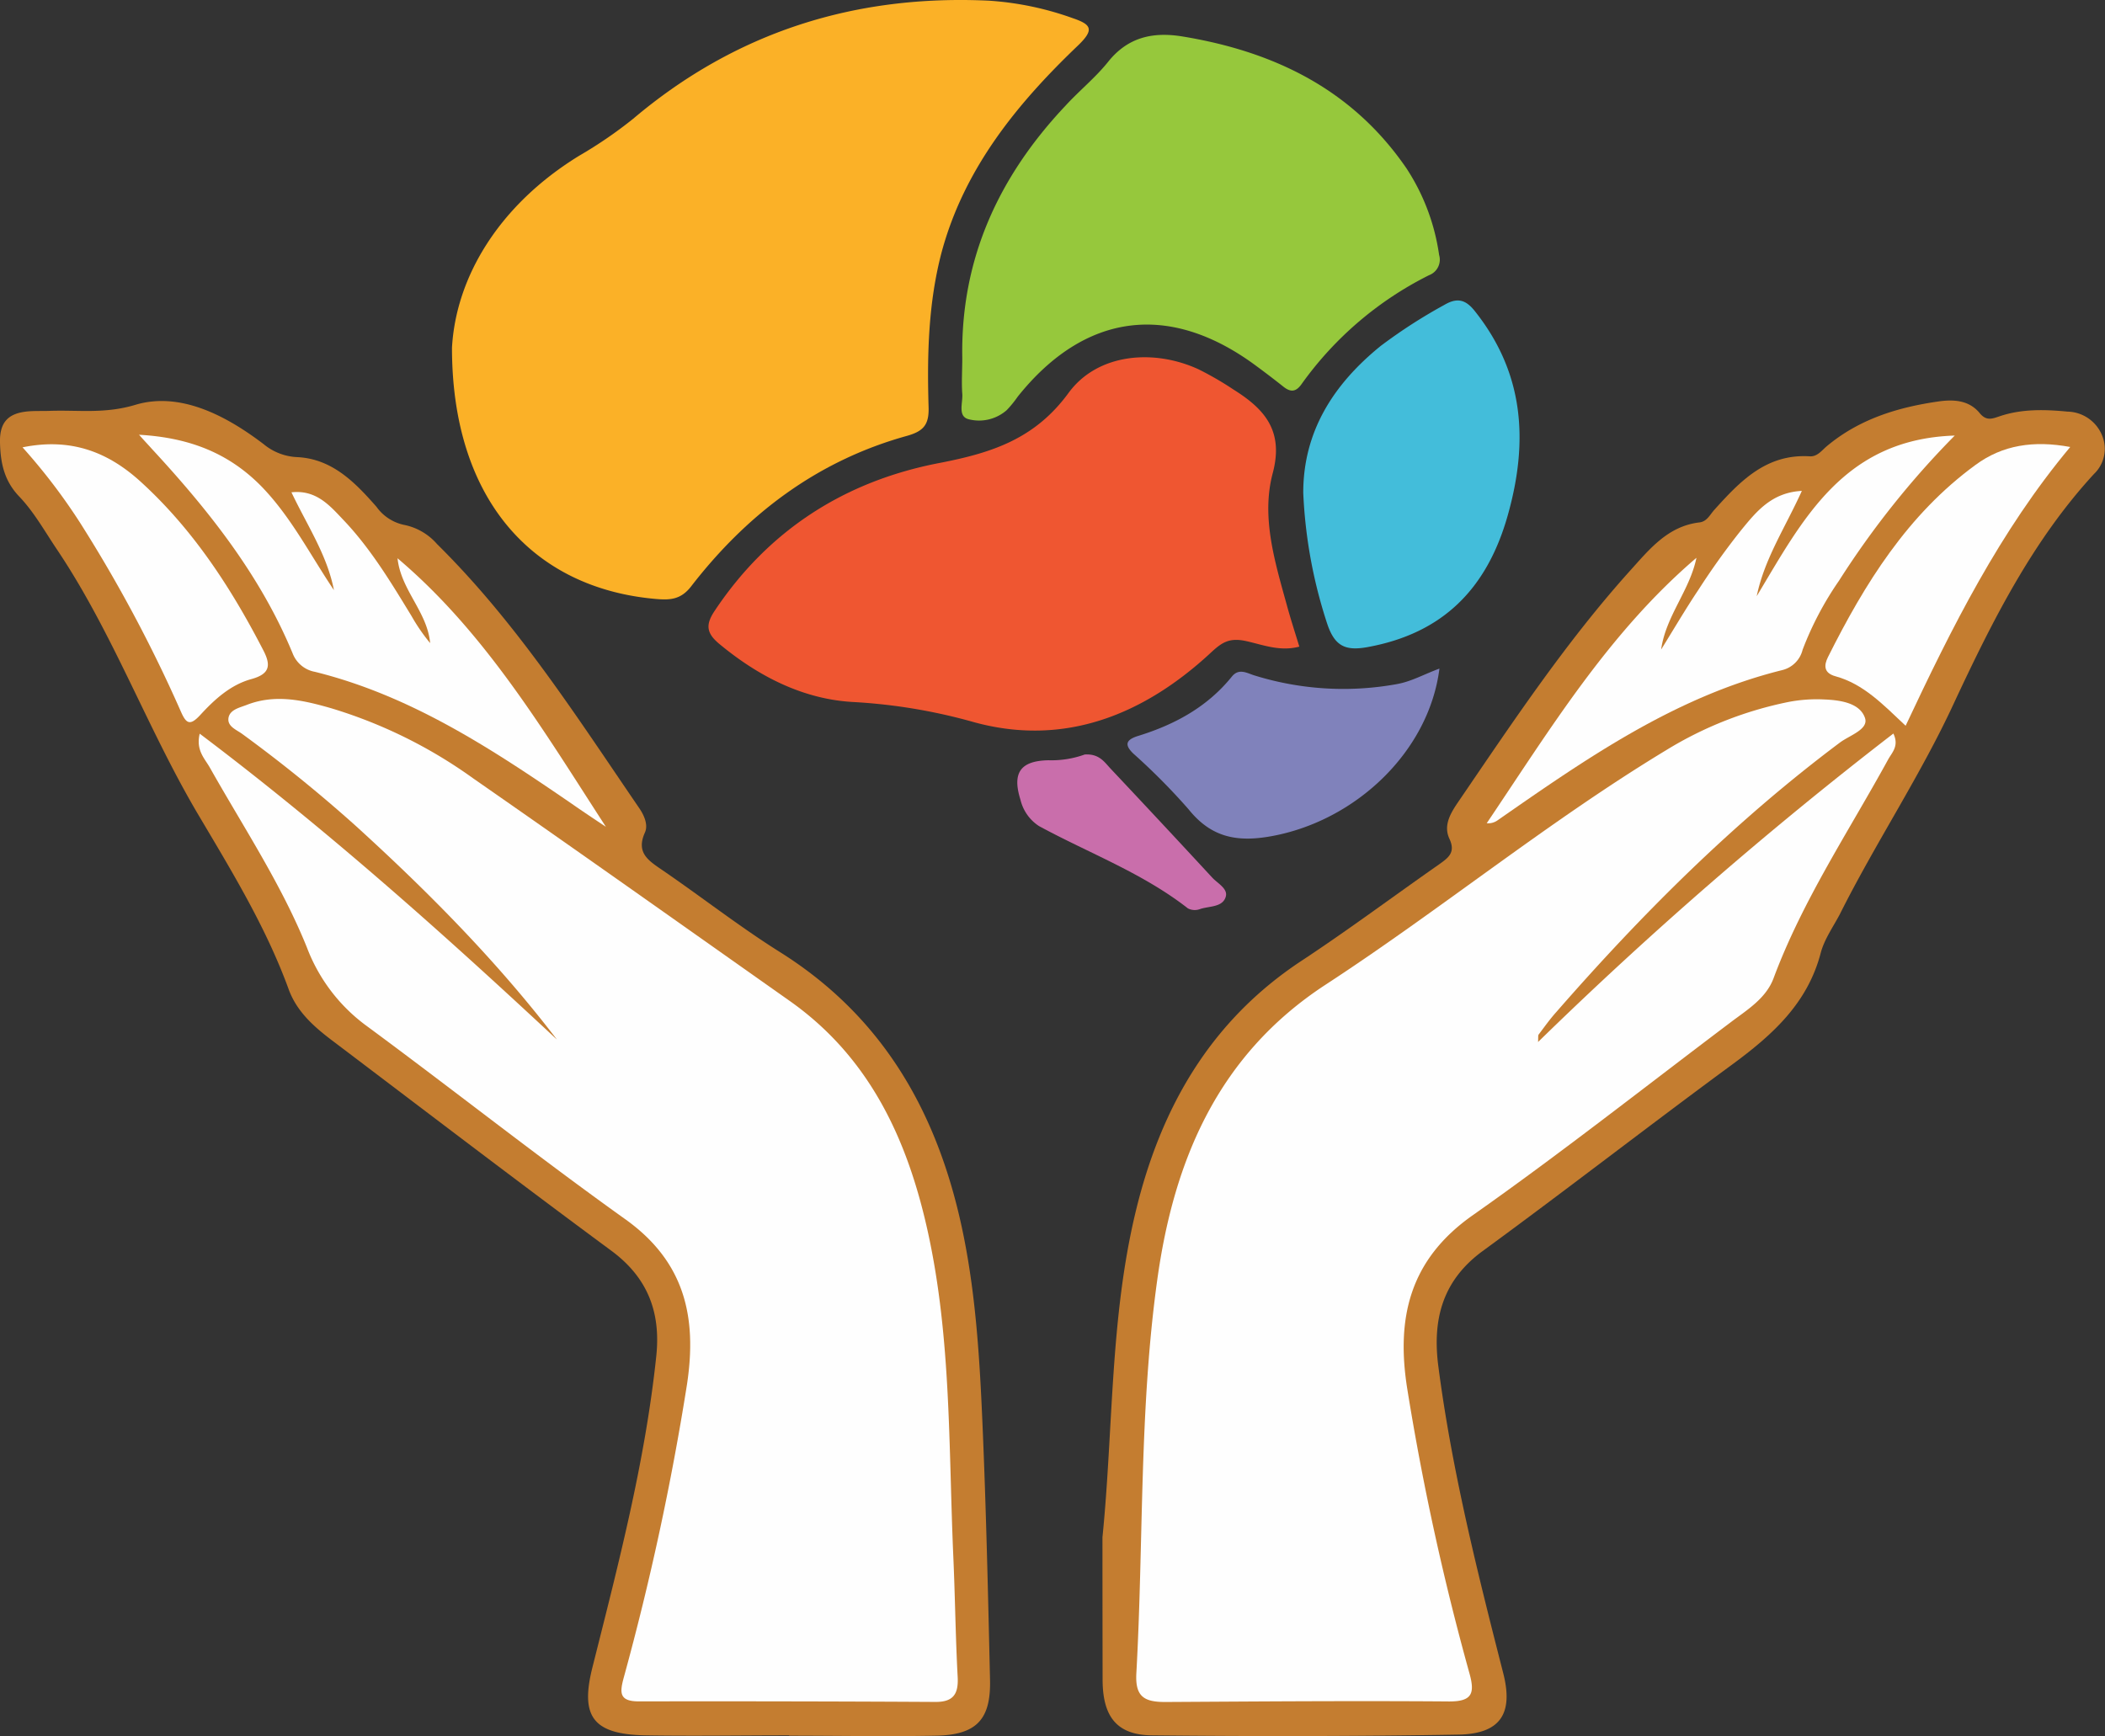 <svg id="Layer_1" data-name="Layer 1" xmlns="http://www.w3.org/2000/svg" viewBox="0 0 311.15 256.65"><rect x="0" y="0" width="311.15" height="256.65" fill="#333333" stroke="none"/><defs><style>.cls-1{fill:#fbb127;}.cls-2{fill:#c47d30;}.cls-3{fill:#ef5631;}.cls-4{fill:#96c83c;}.cls-5{fill:#43bdda;}.cls-6{fill:#8082bb;}.cls-7{fill:#c96eab;}.cls-8{fill:#fefefe;}</style></defs><path class="cls-1" d="M647.26,517.72c.58-10.38,6.88-21.05,18.79-28.37a64.29,64.29,0,0,0,8-5.48c15.18-12.84,32.8-18.38,52.58-17.45A45.22,45.22,0,0,1,739,469c2.77.94,3.26,1.68.78,4.06-9,8.6-16.76,18.11-20.12,30.46-2,7.53-2.18,15.25-1.95,23,.08,2.63-.78,3.56-3.25,4.25-13.19,3.67-23.56,11.52-31.83,22.21-1.53,2-3.15,2.06-5.19,1.89C659.16,553.3,647.26,540.1,647.26,517.72Z" transform="translate(-580.45 -466.32)"/><path class="cls-2" d="M743.41,693.59c1.62-16.13,1.09-32.38,4.94-48.27,3.71-15.32,11.06-28.13,24.54-37,6.87-4.53,13.47-9.46,20.21-14.17,1.4-1,2.56-1.77,1.6-3.82s.23-3.89,1.35-5.54c8-11.72,15.87-23.58,25.41-34.17,2.82-3.12,5.53-6.52,10.19-7.07,1.13-.13,1.56-1.16,2.22-1.88,3.8-4.22,7.68-8.29,14.1-7.89,1.1.07,1.76-.87,2.5-1.49,4.78-4,10.43-5.74,16.43-6.61,2.28-.34,4.61-.23,6.2,1.74,1,1.2,1.89.78,2.95.43,3.28-1.1,6.67-1,10-.68a5.65,5.65,0,0,1,5.19,3.7,5.13,5.13,0,0,1-1.27,5.52c-9.08,9.87-15,21.69-20.59,33.64-5,10.88-11.67,20.83-17,31.49-1,1.88-2.27,3.67-2.8,5.67-1.92,7.37-7,12-12.87,16.34-12.46,9.15-24.67,18.65-37.15,27.77-6,4.42-7.4,10.25-6.49,17.1,2,15.32,5.75,30.28,9.57,45.23,1.54,6-.38,9-6.59,9.12-15.1.26-30.21.27-45.31.11-5.25-.05-7.32-2.8-7.31-8.32C743.42,707.54,743.41,700.56,743.41,693.59Z" transform="translate(-580.45 -466.32)"/><path class="cls-2" d="M697.13,722.86c-7.11,0-14.23.12-21.34,0-7.69-.17-9.61-2.77-7.76-10.09,3.82-15.19,7.79-30.35,9.43-46,.67-6.43-1.24-11.57-6.67-15.57-13.94-10.29-27.7-20.82-41.52-31.27-2.61-2-5-4.19-6.15-7.36-3.34-9.17-8.42-17.47-13.36-25.81-7.54-12.74-12.58-26.81-20.85-39.15-1.81-2.68-3.41-5.58-5.62-7.89s-2.77-4.92-2.84-8,1.32-4.29,4-4.57c1.11-.11,2.24-.05,3.36-.09,4.19-.15,8.09.47,12.61-.88,6.58-2,13.37,1.51,19,5.8a8.34,8.34,0,0,0,5,1.92c5.15.26,8.53,3.75,11.68,7.34a6.7,6.7,0,0,0,4.2,2.7,8.7,8.7,0,0,1,4.75,2.81c11.8,11.65,20.65,25.53,29.93,39.1.73,1.08,1.29,2.46.8,3.54-1.35,3,.52,4.15,2.53,5.53,5.85,4,11.47,8.41,17.48,12.18,15.64,9.84,23.59,24.45,27.11,42,1.84,9.19,2.38,18.51,2.78,27.82.54,12.57.82,25.15,1.11,37.72.14,5.88-2,8.16-8,8.27-7.24.14-14.48,0-21.72,0Z" transform="translate(-580.45 -466.32)"/><path class="cls-3" d="M772.51,561.91c-2.87.77-5.41-.28-7.88-.82s-3.58.21-5.18,1.7c-9.91,9.2-21.62,13.93-34.93,10.32a82.16,82.16,0,0,0-17.78-3c-7.44-.36-14.1-3.74-19.93-8.57-1.95-1.61-2.11-2.85-.71-4.94,8-12,19.31-19.15,33.13-21.82,7.78-1.5,14.17-3.53,19.18-10.39,4.26-5.81,12.53-6.54,19.19-3.48a46.87,46.87,0,0,1,5.18,3c4.57,2.86,7.47,6.07,5.8,12.35-1.73,6.5.31,13.09,2.07,19.47C771.21,557.79,771.86,559.78,772.51,561.91Z" transform="translate(-580.45 -466.32)"/><path class="cls-4" d="M722.69,519.24c-.26-14.63,5.39-26.85,15.29-37.33,2-2.18,4.39-4.11,6.25-6.43,2.93-3.68,6.64-4.48,11-3.77,13.57,2.23,25.12,7.83,33.12,19.5A31.35,31.35,0,0,1,793.17,504a2.45,2.45,0,0,1-1.48,3,51.28,51.28,0,0,0-18.84,16.09c-.87,1.24-1.68,1.22-2.75.35-1.26-1-2.57-2-3.86-2.95-12.82-9.57-25.39-8-35.35,4.46a16.38,16.38,0,0,1-1.63,2,6.19,6.19,0,0,1-5.58,1.36c-1.77-.41-.84-2.52-1-3.88C722.57,522.74,722.69,521,722.69,519.24Z" transform="translate(-580.45 -466.32)"/><path class="cls-5" d="M773.09,539.16c0-9,4.41-16,11.46-21.71a77.51,77.51,0,0,1,9.42-6.07c1.87-1.09,3.11-.78,4.44.88,7.36,9.21,8,19.34,4.89,30.31-3.06,10.77-9.57,17.4-20.75,19.42-3.28.59-4.84-.18-5.94-3.52A71.76,71.76,0,0,1,773.09,539.16Z" transform="translate(-580.45 -466.32)"/><path class="cls-6" d="M793.22,565.16c-1.55,12.26-12.38,22.55-24.92,24.79-5.09.91-8.86.13-12.17-4a94.33,94.33,0,0,0-8.15-8.22c-1.3-1.25-1.15-2,.55-2.57,5.47-1.67,10.34-4.28,14-8.81,1.08-1.34,2.3-.48,3.41-.16a44.24,44.24,0,0,0,21,1.26C789.1,567.06,790.93,566,793.22,565.16Z" transform="translate(-580.45 -466.32)"/><path class="cls-7" d="M740.79,577.86c2.16-.14,2.92,1.14,3.83,2.1q7.53,8,15,16.08c.81.88,2.41,1.67,2,2.89-.49,1.55-2.47,1.32-3.82,1.79a2.19,2.19,0,0,1-1.77-.12c-6.69-5.23-14.64-8.16-22-12.16a6.41,6.41,0,0,1-2.74-3.89c-1.26-4,0-5.76,4.15-5.84A14.52,14.52,0,0,0,740.79,577.86Z" transform="translate(-580.45 -466.32)"/><path class="cls-8" d="M807.8,620.36a596.29,596.29,0,0,1,52.52-45.6c.87,1.84-.19,2.78-.76,3.81-5.85,10.68-12.66,20.85-16.95,32.36-1.14,3.05-4,4.73-6.45,6.6-12.64,9.53-25.08,19.34-38,28.43-9.45,6.63-11.37,15.36-9.67,25.84a385.66,385.66,0,0,0,9.16,41.87c.84,3,.41,4.2-3.05,4.18-14-.11-27.95,0-41.93.08-3.12,0-4.44-.81-4.25-4.25,1.08-19.38.41-38.87,3.09-58.16,2.46-17.74,9-33.24,24.83-43.6,17.11-11.16,33-24.19,50.49-34.76a55.58,55.58,0,0,1,18-7.07,22.08,22.08,0,0,1,5.2-.37c2.39.09,5.32.49,6.09,2.73.59,1.7-2.29,2.58-3.71,3.65-15.56,11.65-29.21,25.27-41.94,39.86-.9,1-1.71,2.14-2.54,3.24C807.77,619.35,807.84,619.64,807.8,620.36Z" transform="translate(-580.45 -466.32)"/><path class="cls-8" d="M869.39,530.71a129.38,129.38,0,0,0-17.11,21.46,47.67,47.67,0,0,0-5.38,10.21,4.1,4.1,0,0,1-3,3c-15.86,3.93-28.95,13.07-42.06,22.19a2.37,2.37,0,0,1-1.63.45c9.33-13.84,18-28.14,31-39.24-1,4.86-4.52,8.59-5.22,13.56,1.83-2.94,3.58-5.94,5.5-8.81a108.05,108.05,0,0,1,6.3-8.8c2.22-2.71,4.49-5.61,9-5.84-2.44,5.4-5.54,10.05-6.67,15.56C846.89,543.19,852.92,531.24,869.39,530.71Z" transform="translate(-580.45 -466.32)"/><path class="cls-8" d="M862.13,573.61c-3.36-3.16-6.22-6.17-10.35-7.31-1.74-.47-1.76-1.58-1.13-2.84,5.44-10.87,11.77-21.08,21.81-28.41,4-2.95,8.61-3.65,14-2.65C876.05,544.86,869,559,862.13,573.61Z" transform="translate(-580.45 -466.32)"/><path class="cls-8" d="M662.77,620c-8.83-11.55-19-21.82-29.68-31.54a214.57,214.57,0,0,0-16.85-13.65c-.86-.63-2.28-1.12-2-2.45.27-1.16,1.65-1.43,2.67-1.83,4.21-1.65,8.35-.7,12.46.48a71,71,0,0,1,21,10.36c15.66,10.89,31.22,21.92,46.81,32.92,11.83,8.35,17.41,20.48,20.41,34.09,3.48,15.8,3.07,31.92,3.77,47.95.27,6,.33,12,.65,17.92.13,2.52-.66,3.69-3.31,3.67q-21.9-.12-43.82-.08c-2.93,0-2.83-1.3-2.23-3.52a398.36,398.36,0,0,0,9.35-43.36c1.48-9.82-.26-18-9-24.31-13-9.28-25.5-19.19-38.35-28.66a25.57,25.57,0,0,1-8.84-11.62c-3.78-9.36-9.4-17.81-14.35-26.59-.75-1.33-2.08-2.54-1.49-5C628.69,588.9,645.89,604.25,662.77,620Z" transform="translate(-580.45 -466.32)"/><path class="cls-8" d="M601,530.59c7.58.43,13.29,2.79,18,7.54,4.45,4.54,7.29,10.21,10.81,15.43-1-5.19-3.95-9.55-6.28-14.46,3.63-.4,5.63,1.92,7.6,4,4.08,4.26,7.1,9.29,10.15,14.29a27.68,27.68,0,0,0,2.75,4c-.42-4.64-4.32-7.83-4.82-12.54,13,11,21.59,25.49,30.8,39.7-1.68-1.12-3.37-2.24-5-3.38-11.84-8.12-23.77-16-38-19.53a4.36,4.36,0,0,1-3.29-2.7c-4.78-11.57-12.44-21.2-20.85-30.29C602.43,532.15,602,531.71,601,530.59Z" transform="translate(-580.45 -466.32)"/><path class="cls-8" d="M583.78,532.45c7.23-1.47,12.7.75,17.45,5.07,7.76,7.06,13.37,15.69,18.14,24.93,1.15,2.21,1,3.5-1.76,4.26-3.07.84-5.44,3-7.56,5.31-1.6,1.74-2.13,1.2-2.94-.68a210.63,210.63,0,0,0-14.74-27.61A87.3,87.3,0,0,0,583.78,532.45Z" transform="translate(-580.45 -466.32)"/></svg>